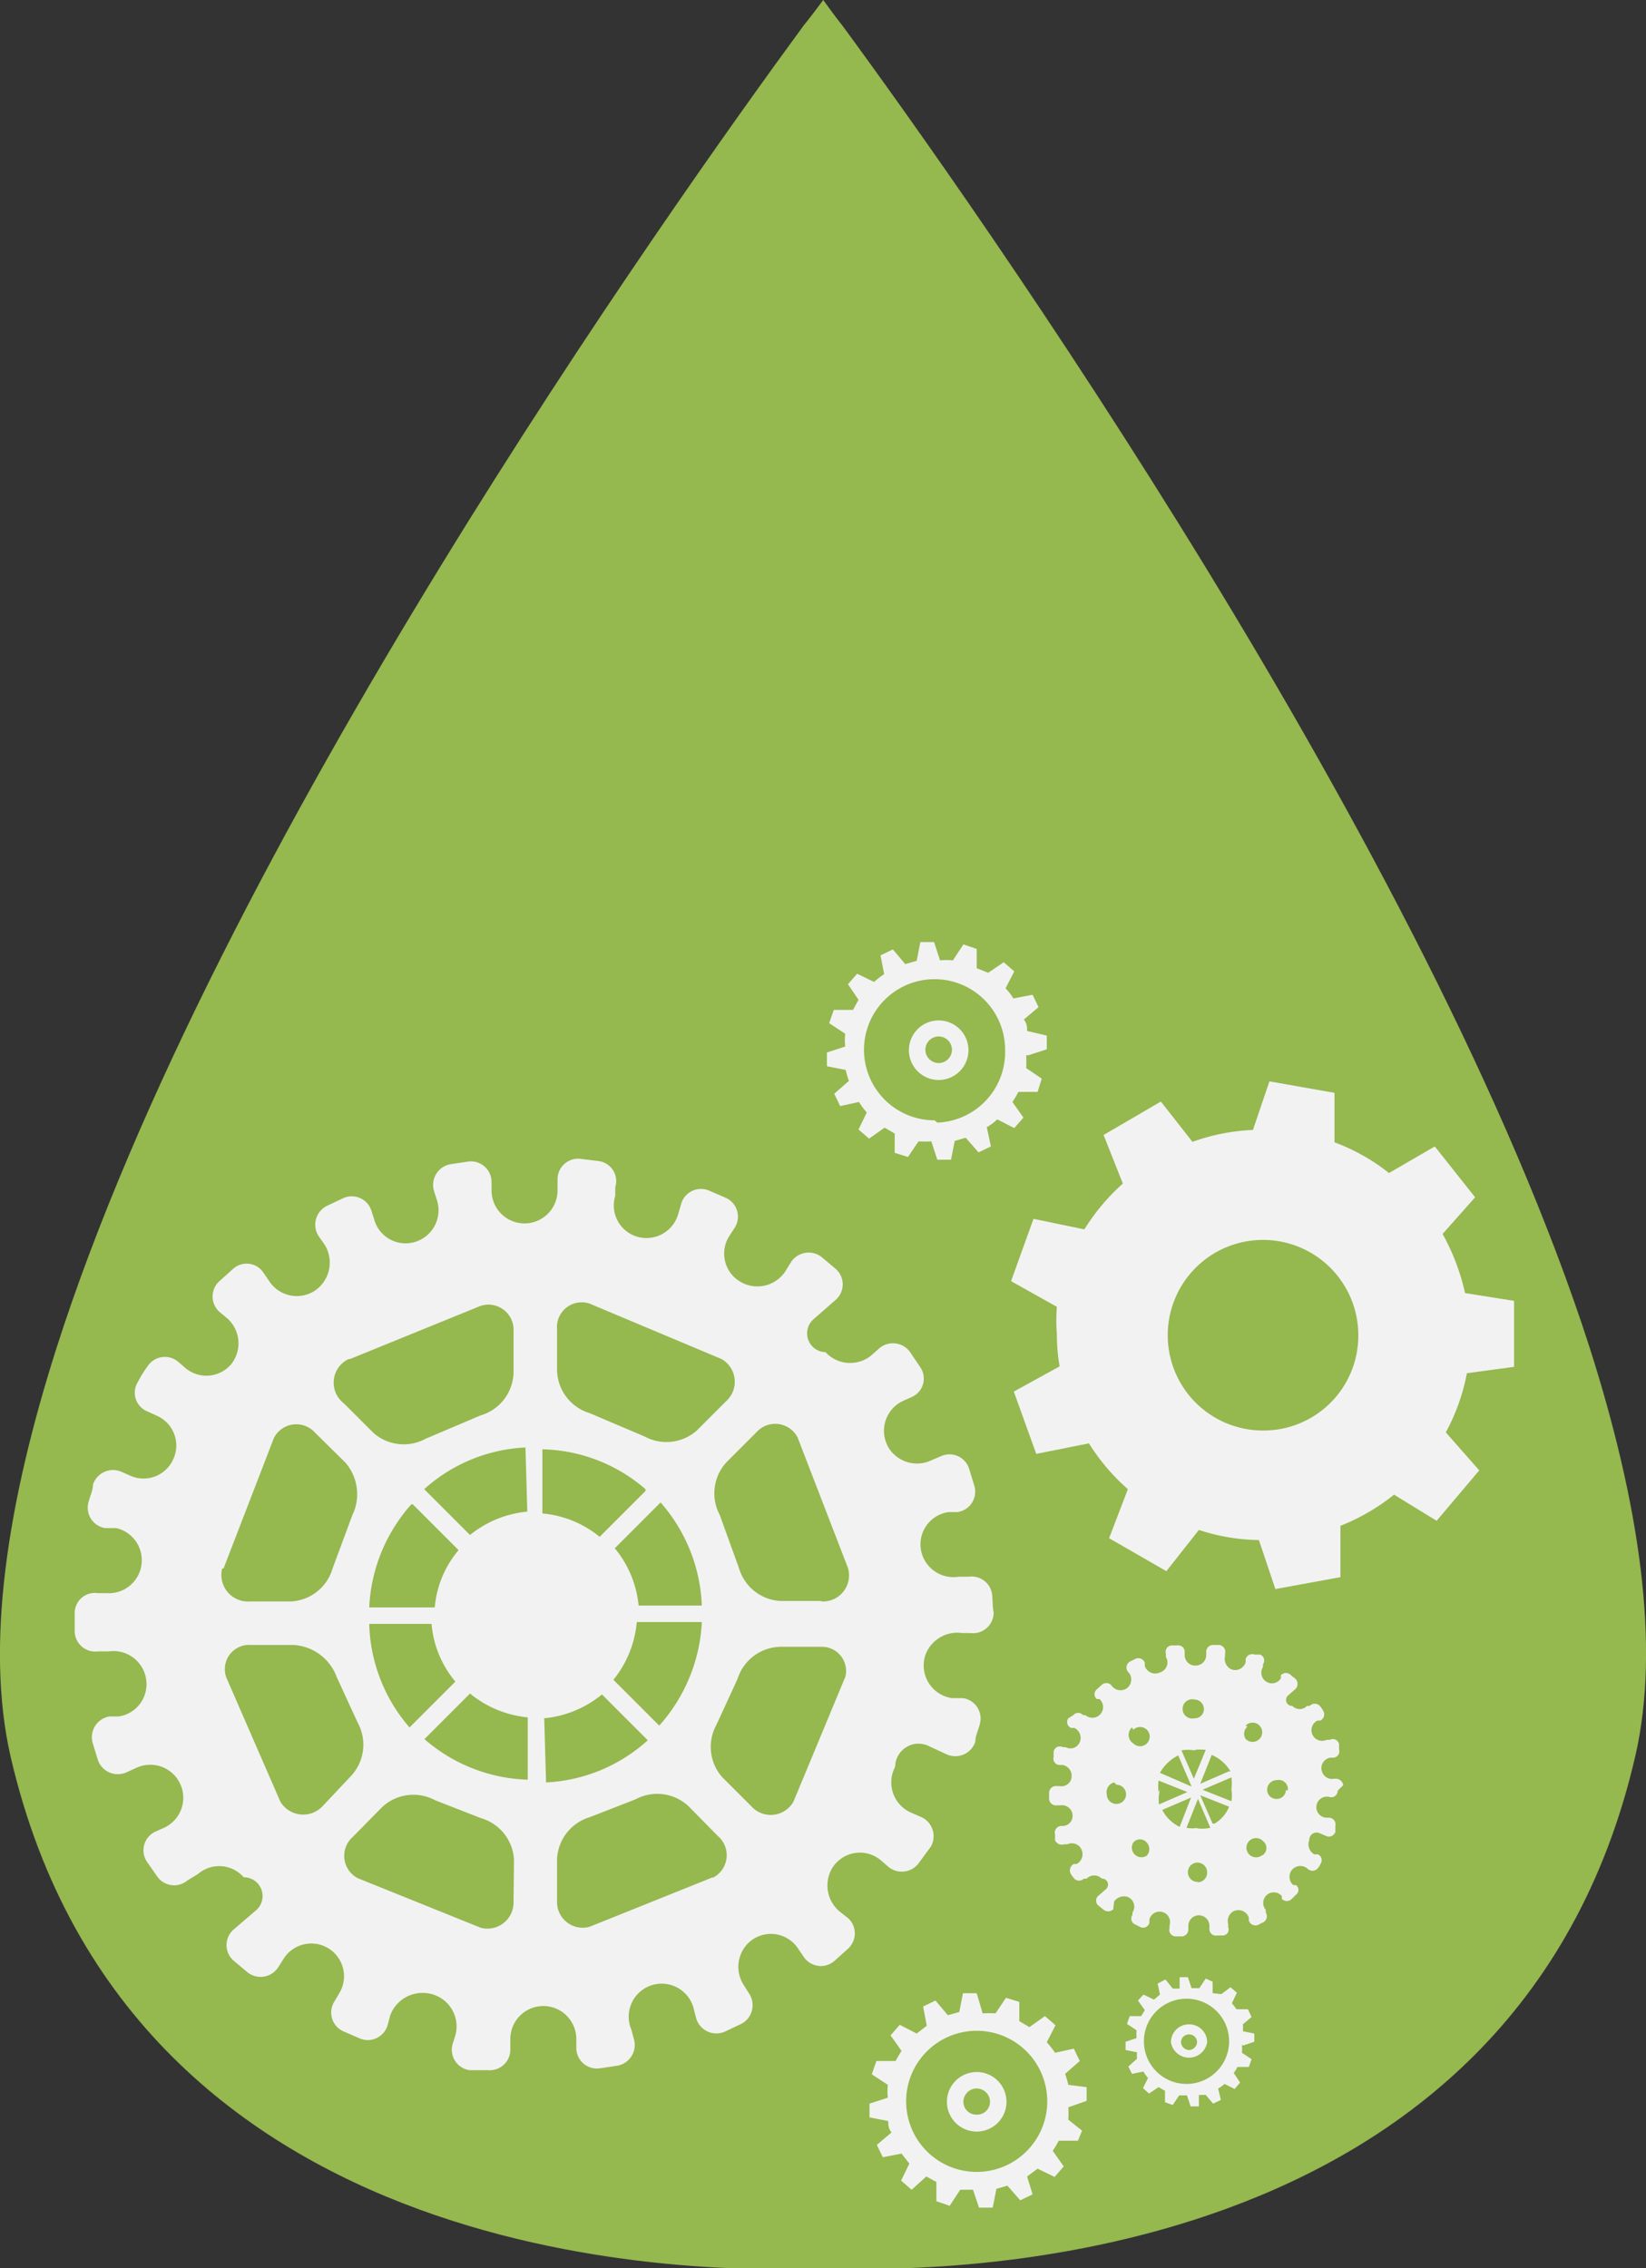 <svg id="Capa_1" data-name="Capa 1" xmlns="http://www.w3.org/2000/svg" viewBox="0 0 35.93 49.5"><rect x="0" y="0" width="35.93" height="49.5" fill="#333333" stroke="none"/><defs><style>.cls-1{fill:#95b84f;}.cls-2{fill:#f2f2f2;}</style></defs><title>logo eco</title><path class="cls-1" d="M43.38,43.81C40.77,55.16,28.13,55.1,25.65,55c-2.48.12-15.12.19-17.74-11.17-.55-2.41-.08-5.51,1-8.9C12.4,24,22.28,10.07,25.22,6.06c.17-.21.31-.4.43-.56.12.16.25.35.42.56,2.94,4,12.82,18,16.31,28.85C43.46,38.3,43.93,41.4,43.38,43.81Z" transform="translate(-7.68 -5.5)"/><path class="cls-2" d="M29,50.72a.65.65,0,1,0,.65.65.65.65,0,0,0-.65-.65m0,.93a.28.28,0,0,1-.29-.28.29.29,0,1,1,.58,0,.28.28,0,0,1-.29.28" transform="translate(-7.68 -5.5)"/><path class="cls-2" d="M31,51.49l.4-.14,0-.3L31,51a2.17,2.17,0,0,0-.07-.24l.32-.28-.13-.27-.41.09a2,2,0,0,0-.18-.23l.19-.37-.23-.2-.34.24-.22-.13,0-.42-.29-.09-.23.34a2.4,2.4,0,0,0-.28,0L29,49l-.3,0-.08.41-.25.07-.27-.32-.27.13.08.42-.22.17-.37-.19-.2.23.24.34a2.53,2.53,0,0,0-.13.22l-.42,0-.1.29.35.23a1.27,1.27,0,0,0,0,.28l-.4.13,0,.3.41.08c0,.08,0,.16.07.25l-.32.27.13.27.41-.08.17.22-.18.37.23.2L27.9,53l.22.12,0,.42.29.1.23-.35.28,0,.13.39.3,0,.08-.41.24-.07.28.32.27-.13L30.1,53l.23-.17.37.18.2-.23-.24-.34a2.53,2.53,0,0,0,.13-.22l.42,0L31.3,52,31,51.76a2.48,2.48,0,0,0,0-.27M29,52.9a1.54,1.54,0,1,1,1.54-1.53A1.54,1.54,0,0,1,29,52.9" transform="translate(-7.68 -5.5)"/><path class="cls-2" d="M28.17,27.77a.65.65,0,1,0,.65.64.65.65,0,0,0-.65-.64m0,.93a.29.29,0,1,1,.29-.29.29.29,0,0,1-.29.29" transform="translate(-7.68 -5.5)"/><path class="cls-2" d="M30.13,28.53l.4-.13,0-.3L30.1,28c0-.08,0-.16-.07-.25l.32-.27-.13-.27-.42.08a1.18,1.18,0,0,0-.17-.22l.19-.37-.23-.2-.34.23L29,26.63l0-.42-.29-.1-.23.35a1.27,1.27,0,0,0-.28,0l-.13-.4-.3,0-.08.41-.25.07-.27-.32-.27.13.08.41a1.84,1.84,0,0,0-.22.17l-.37-.18-.2.23.23.34-.12.22-.42,0-.1.29.35.23a1.27,1.27,0,0,0,0,.28l-.4.13,0,.3.41.08a2.17,2.17,0,0,0,.07.24l-.32.28.13.27.41-.09a2,2,0,0,0,.17.23l-.18.37.23.2.34-.24.22.13,0,.42.29.09.23-.34a2.4,2.4,0,0,0,.28,0l.13.4.3,0,.08-.41.24-.07.28.32.27-.13-.09-.42a1.24,1.24,0,0,0,.23-.17l.37.19.2-.23-.24-.34a2.53,2.53,0,0,0,.13-.22l.42,0,.09-.29-.34-.23a2.4,2.4,0,0,0,0-.28m-2,1.42a1.54,1.54,0,1,1,1.54-1.54A1.54,1.54,0,0,1,28.14,30" transform="translate(-7.68 -5.5)"/><path class="cls-2" d="M33.63,49.68a.39.39,0,0,0-.39.39.4.4,0,0,0,.79,0,.39.39,0,0,0-.4-.39m0,.56a.18.18,0,0,1-.17-.17.17.17,0,0,1,.17-.17.17.17,0,0,1,.18.17.18.18,0,0,1-.18.17" transform="translate(-7.68 -5.5)"/><path class="cls-2" d="M34.82,50.14l.24-.08v-.18l-.25-.05a.83.83,0,0,0,0-.15l.19-.16-.08-.17-.25,0a1.13,1.13,0,0,0-.1-.13l.11-.23-.14-.12-.2.15L34.15,49l0-.25L34,48.68l-.14.21-.17,0-.08-.24h-.18l0,.25-.15,0-.16-.2-.17.09.05.24-.13.11-.23-.11-.12.13.15.21-.08.13h-.25l-.06.17.21.14a.88.88,0,0,0,0,.17l-.24.08v.18l.25.05a.57.57,0,0,0,0,.14l-.19.17.08.16.25-.05a.71.71,0,0,0,.1.14l-.11.22.13.12.21-.14.14.08,0,.25.17.06.14-.21.17,0,.08.24h.18l0-.25.15,0,.16.19.17-.08-.06-.25a.71.71,0,0,0,.14-.1l.22.11.12-.14-.14-.21a.57.57,0,0,0,.08-.13l.25,0,.06-.17-.21-.14a1,1,0,0,0,0-.17m-1.2.85a.93.93,0,1,1,.92-.92.93.93,0,0,1-.92.92" transform="translate(-7.68 -5.5)"/><path class="cls-2" d="M40.73,35.33V33.89l-1.07-.17a4.78,4.78,0,0,0-.49-1.29l.71-.8L39,30.52,38,31.1a4.35,4.35,0,0,0-1.19-.67l0-1.08-1.42-.25-.36,1.06a4.42,4.42,0,0,0-1.32.26l-.69-.88-1.25.73.42,1.06a4.62,4.62,0,0,0-.84,1l-1.11-.23-.49,1.36,1,.56a3.86,3.86,0,0,0,0,.6,4,4,0,0,0,.06.7l-1,.55.49,1.36L31.45,37a4.5,4.5,0,0,0,.85,1l-.41,1.07,1.25.72.71-.9a4.33,4.33,0,0,0,1.31.22l.36,1.07,1.42-.26,0-1.12a4.54,4.54,0,0,0,1.17-.68l.93.57.93-1.1-.73-.83a4.41,4.41,0,0,0,.46-1.29Zm-5.47,1.39a2.08,2.08,0,1,1,2.07-2.07A2.07,2.07,0,0,1,35.26,36.72Z" transform="translate(-7.68 -5.5)"/><path class="cls-2" d="M37,44.46a.16.16,0,0,0-.17-.14H36.8a.23.23,0,0,1-.26-.15.23.23,0,0,1,.18-.31h.07a.14.14,0,0,0,.12-.18s0-.08,0-.12a.14.14,0,0,0-.2-.09l-.07,0a.23.23,0,0,1-.2-.42l.06,0a.15.15,0,0,0,.06-.22.61.61,0,0,0-.07-.1.15.15,0,0,0-.22,0l-.06,0a.22.22,0,0,1-.32,0h0a.13.13,0,0,1-.09-.23l.16-.14a.16.16,0,0,0,0-.22l-.1-.08a.15.15,0,0,0-.22,0l0,.07a.23.23,0,1,1-.39-.25l0-.06a.14.14,0,0,0-.06-.21l-.12,0a.15.15,0,0,0-.2.1l0,.07a.24.24,0,0,1-.29.16h0a.25.25,0,0,1-.16-.29l0-.06a.15.15,0,0,0-.12-.19h-.13a.15.15,0,0,0-.16.14v.08a.23.23,0,0,1-.23.23h0a.23.23,0,0,1-.24-.23v-.06a.14.14,0,0,0-.16-.15l-.13,0a.14.14,0,0,0-.12.18l0,.07A.23.23,0,0,1,33,42a.24.24,0,0,1-.33-.14l0-.07a.15.15,0,0,0-.2-.09l-.12.06a.15.15,0,0,0-.06.21l.05.06a.24.24,0,0,1-.07.32h0a.24.24,0,0,1-.33-.07l0,0a.15.15,0,0,0-.22,0l-.1.09a.14.14,0,0,0,0,.21l.06,0a.23.23,0,0,1-.31.35l-.05,0a.14.14,0,0,0-.21,0L31,43a.14.14,0,0,0,.06.21l.07,0a.24.24,0,0,1,.12.31h0a.22.22,0,0,1-.31.11l-.06,0a.14.14,0,0,0-.2.09l0,.12a.14.14,0,0,0,.12.18h.08a.24.24,0,0,1,.19.27.22.22,0,0,1-.26.19h-.06a.15.15,0,0,0-.17.15h0v.13a.15.15,0,0,0,.17.14h.08a.23.23,0,0,1,.26.19.22.22,0,0,1-.2.26h-.06a.15.15,0,0,0-.12.19s0,.08,0,.12a.16.16,0,0,0,.2.09l.07,0a.23.23,0,0,1,.31.12.24.24,0,0,1-.11.31l-.06,0a.16.16,0,0,0-.07.21,1,1,0,0,0,.08.11.15.15,0,0,0,.21,0l.06,0a.23.23,0,0,1,.33,0h0a.13.13,0,0,1,.09.23l-.16.14a.14.14,0,0,0,0,.22l.1.08a.16.16,0,0,0,.22,0L32,47a.26.26,0,0,1,.3-.1.23.23,0,0,1,.1.34l0,.05a.14.14,0,0,0,.06.21l.12.06a.14.14,0,0,0,.19-.1l0-.07a.23.23,0,0,1,.24-.17.23.23,0,0,1,.2.3v.06a.14.14,0,0,0,.12.18l.13,0a.15.15,0,0,0,.16-.15v-.07a.23.23,0,0,1,.23-.24h0a.23.23,0,0,1,.23.24v.06a.14.14,0,0,0,.17.14l.13,0a.13.13,0,0,0,.11-.18l0-.07a.24.24,0,0,1,.12-.28.24.24,0,0,1,.33.14l0,.06a.15.15,0,0,0,.2.1l.12-.06a.15.15,0,0,0,.05-.21l0-.06a.23.23,0,0,1,0-.3.23.23,0,0,1,.35,0l0,.06a.15.15,0,0,0,.22,0l.09-.09a.13.13,0,0,0,0-.21l-.06,0a.24.24,0,0,1-.05-.3.24.24,0,0,1,.36-.06l0,0a.15.15,0,0,0,.22,0,.41.41,0,0,0,.07-.11.14.14,0,0,0-.06-.2l-.08,0a.25.25,0,0,1-.11-.31.16.16,0,0,1,.23-.15l.14.06a.15.15,0,0,0,.2-.09l0-.13a.15.15,0,0,0-.12-.18h-.08a.23.23,0,1,1,.08-.45h0a.14.14,0,0,0,.17-.14h0Zm-2.85.84-.27-.62.63.25A.76.76,0,0,1,34.19,45.3Zm.35-1.14-.62.27.25-.63A.86.86,0,0,1,34.54,44.16Zm-.57.4.63-.27a1.1,1.1,0,0,1,0,.27.73.73,0,0,1,0,.25Zm1.82,0a.2.2,0,0,1-.2.2.2.2,0,0,1-.21-.2.21.21,0,0,1,.21-.21A.2.2,0,0,1,35.79,44.58Zm-.88-1.4a.21.21,0,1,1,0,.29A.21.21,0,0,1,34.91,43.18Zm-1.12-.57a.21.21,0,0,1,.21.21.2.2,0,0,1-.21.2.21.21,0,1,1,0-.41Zm0,1.1a1.09,1.09,0,0,1,.25,0l-.26.63-.27-.62A.87.87,0,0,1,33.8,43.71ZM33.05,45l.63-.27-.25.64A.85.85,0,0,1,33.05,45Zm-1-.55a.21.21,0,0,1,.21.21.21.21,0,0,1-.21.21.21.21,0,0,1-.21-.21A.22.22,0,0,1,32,44.4Zm.92.16a1,1,0,0,1,0-.25l.63.25-.62.27A.81.81,0,0,1,33,44.56Zm.45-.75.27.63L33,44.19A.94.94,0,0,1,33.4,43.81Zm-1-.61a.21.21,0,1,1,0,.3A.22.22,0,0,1,32.39,43.2ZM32.71,46a.21.21,0,0,1-.29-.29.19.19,0,0,1,.29,0A.21.21,0,0,1,32.71,46Zm1.12.57a.21.21,0,1,1,.2-.21A.21.21,0,0,1,33.83,46.58Zm0-1.18a.69.69,0,0,1-.25,0l.25-.63.27.63A.84.84,0,0,1,33.8,45.4Zm1.42.58a.21.21,0,1,1,0-.29A.19.19,0,0,1,35.22,46Z" transform="translate(-7.68 -5.5)"/><path class="cls-2" d="M29.34,40.34a.45.45,0,0,0-.51-.43l-.22,0a.72.72,0,0,1-.8-.48.71.71,0,0,1,.58-.93l.19,0a.45.45,0,0,0,.37-.57l-.12-.39a.45.45,0,0,0-.61-.26l-.21.09a.73.73,0,0,1-.91-.24.72.72,0,0,1,.3-1.06l.18-.08a.44.44,0,0,0,.19-.65L27.54,35a.46.46,0,0,0-.66-.08l-.18.16a.73.73,0,0,1-1-.07.41.41,0,0,1-.26-.72l.48-.42a.45.45,0,0,0,0-.68l-.31-.26a.46.46,0,0,0-.66.11l-.13.21a.73.73,0,0,1-1,.21.71.71,0,0,1-.21-1l.11-.17a.45.45,0,0,0-.2-.65l-.37-.16a.45.45,0,0,0-.6.29l-.07.24a.72.72,0,0,1-.89.48h0a.71.71,0,0,1-.48-.89l0-.19a.44.44,0,0,0-.36-.57l-.4-.05a.45.45,0,0,0-.5.45v.24a.72.72,0,0,1-.72.72h0a.72.72,0,0,1-.72-.72V31.3a.45.45,0,0,0-.51-.45l-.4.06a.46.46,0,0,0-.35.57l.07.22a.72.72,0,0,1-.37.86.71.71,0,0,1-1-.44l-.06-.19a.45.45,0,0,0-.62-.28l-.36.17a.46.46,0,0,0-.18.65l.14.2a.74.74,0,0,1-.22,1h0a.72.72,0,0,1-1-.22l-.11-.16a.44.44,0,0,0-.67-.1l-.3.27a.45.45,0,0,0,0,.67l.18.15a.73.73,0,0,1,.07,1,.71.71,0,0,1-1,.07l-.15-.13a.45.45,0,0,0-.67.1,2.39,2.39,0,0,0-.21.34.44.44,0,0,0,.2.64l.22.1a.71.71,0,0,1,.35.95h0a.71.71,0,0,1-.95.35l-.18-.08a.46.46,0,0,0-.62.28c0,.13-.07.26-.1.39a.45.45,0,0,0,.37.56l.24,0a.72.72,0,0,1-.2,1.42l-.2,0a.44.44,0,0,0-.51.44h0c0,.14,0,.27,0,.4a.45.45,0,0,0,.51.43l.24,0a.72.72,0,0,1,.81.61.71.71,0,0,1-.6.81l-.2,0a.46.46,0,0,0-.37.57l.12.39a.46.46,0,0,0,.62.26l.22-.1a.72.72,0,0,1,.6,1.31l-.18.08a.45.45,0,0,0-.2.65l.23.33a.45.45,0,0,0,.66.09L12,46.4a.71.71,0,0,1,1,.07.41.41,0,0,1,.27.72l-.49.42a.45.45,0,0,0,0,.68l.31.26a.46.46,0,0,0,.66-.11l.12-.19a.71.71,0,1,1,1.21.76l-.1.17a.45.45,0,0,0,.19.65l.37.16a.45.45,0,0,0,.6-.29l.06-.22A.75.75,0,0,1,17,49a.73.73,0,0,1,.62.92l-.06.19a.45.45,0,0,0,.37.57l.4,0a.45.45,0,0,0,.49-.45V50a.72.72,0,1,1,1.44,0v.19a.45.45,0,0,0,.51.45l.4-.06a.46.46,0,0,0,.35-.57l-.06-.22a.72.72,0,1,1,1.37-.42l.05.19a.46.46,0,0,0,.62.28l.36-.17a.46.46,0,0,0,.18-.65l-.12-.19a.73.73,0,0,1,.1-.93.71.71,0,0,1,1.09.14l.11.16a.45.45,0,0,0,.67.1l.3-.27a.45.45,0,0,0,0-.67L26,47.21a.74.74,0,0,1-.16-.93.71.71,0,0,1,1.08-.17l.15.13a.46.46,0,0,0,.68-.1L28,45.8a.46.46,0,0,0-.2-.64l-.23-.1a.72.72,0,0,1-.35-1,.51.51,0,0,1,.72-.46l.41.19a.46.46,0,0,0,.62-.28c0-.13.07-.26.1-.39a.45.45,0,0,0-.37-.56l-.24,0a.72.72,0,0,1-.58-.94.74.74,0,0,1,.8-.48l.18,0a.45.45,0,0,0,.51-.45h0C29.35,40.6,29.35,40.47,29.34,40.34Zm-9.5-5.83a.54.54,0,0,1,.71-.56l2.88,1.21a.57.57,0,0,1,.1.92l-.64.64a1,1,0,0,1-1.14.13l-1.2-.51a1,1,0,0,1-.71-.93Zm2.23,8.65-1-1a2.32,2.32,0,0,0,.51-1.26H23A3.65,3.65,0,0,1,22.07,43.16Zm-.45-2.62a2.3,2.3,0,0,0-.52-1.25l1-1A3.62,3.62,0,0,1,23,40.54Zm.15-2.5-1,1a2.29,2.29,0,0,0-1.25-.51V37.13A3.55,3.55,0,0,1,21.77,38Zm-6,2.9H17.1a2.26,2.26,0,0,0,.52,1.26l-1,1A3.58,3.58,0,0,1,15.74,40.94Zm.92-2.61,1,1a2.23,2.23,0,0,0-.52,1.25H15.74A3.62,3.62,0,0,1,16.66,38.33Zm2.5.16a2.32,2.32,0,0,0-1.25.51l-1-1a3.55,3.55,0,0,1,2.21-.91Zm-3.87-3.33L18.17,34a.55.55,0,0,1,.72.56v.9a1,1,0,0,1-.72.93l-1.2.51a1,1,0,0,1-1.14-.13l-.64-.64A.57.57,0,0,1,15.29,35.16Zm-2.76,4.57,1.1-2.85a.55.55,0,0,1,.9-.11l.65.64a1.05,1.05,0,0,1,.16,1.16l-.43,1.16a1,1,0,0,1-.9.72h-.9A.58.58,0,0,1,12.53,39.73Zm2.16,5.19a.58.58,0,0,1-.92-.1l-1.18-2.71a.53.53,0,0,1,.54-.71h.92a1.07,1.07,0,0,1,.95.7l.46,1a1,1,0,0,1-.13,1.14ZM18.89,47a.57.57,0,0,1-.72.57l-2.68-1.08a.55.55,0,0,1-.11-.9l.64-.65a1,1,0,0,1,1.16-.15l1,.39a1,1,0,0,1,.72.91Zm-1.95-3.54,1-1a2.33,2.33,0,0,0,1.26.52v1.36A3.59,3.59,0,0,1,16.94,43.45ZM19.56,43a2.33,2.33,0,0,0,1.26-.52l1,1a3.56,3.56,0,0,1-2.22.92Zm3.68,3.47-2.69,1.08a.56.56,0,0,1-.71-.57v-.91a1,1,0,0,1,.71-.91l1-.39a1,1,0,0,1,1.16.15l.64.65A.55.55,0,0,1,23.24,46.48Zm2.89-4.37L25,44.82a.57.57,0,0,1-.92.1l-.64-.64a1,1,0,0,1-.12-1.14l.46-1a1,1,0,0,1,.94-.7h.92A.53.53,0,0,1,26.13,42.11Zm-.52-1.66h-.9a1,1,0,0,1-.9-.72l-.42-1.16a1,1,0,0,1,.16-1.16l.64-.64a.55.55,0,0,1,.9.11l1.1,2.85A.57.57,0,0,1,25.61,40.45Z" transform="translate(-7.68 -5.5)"/></svg>